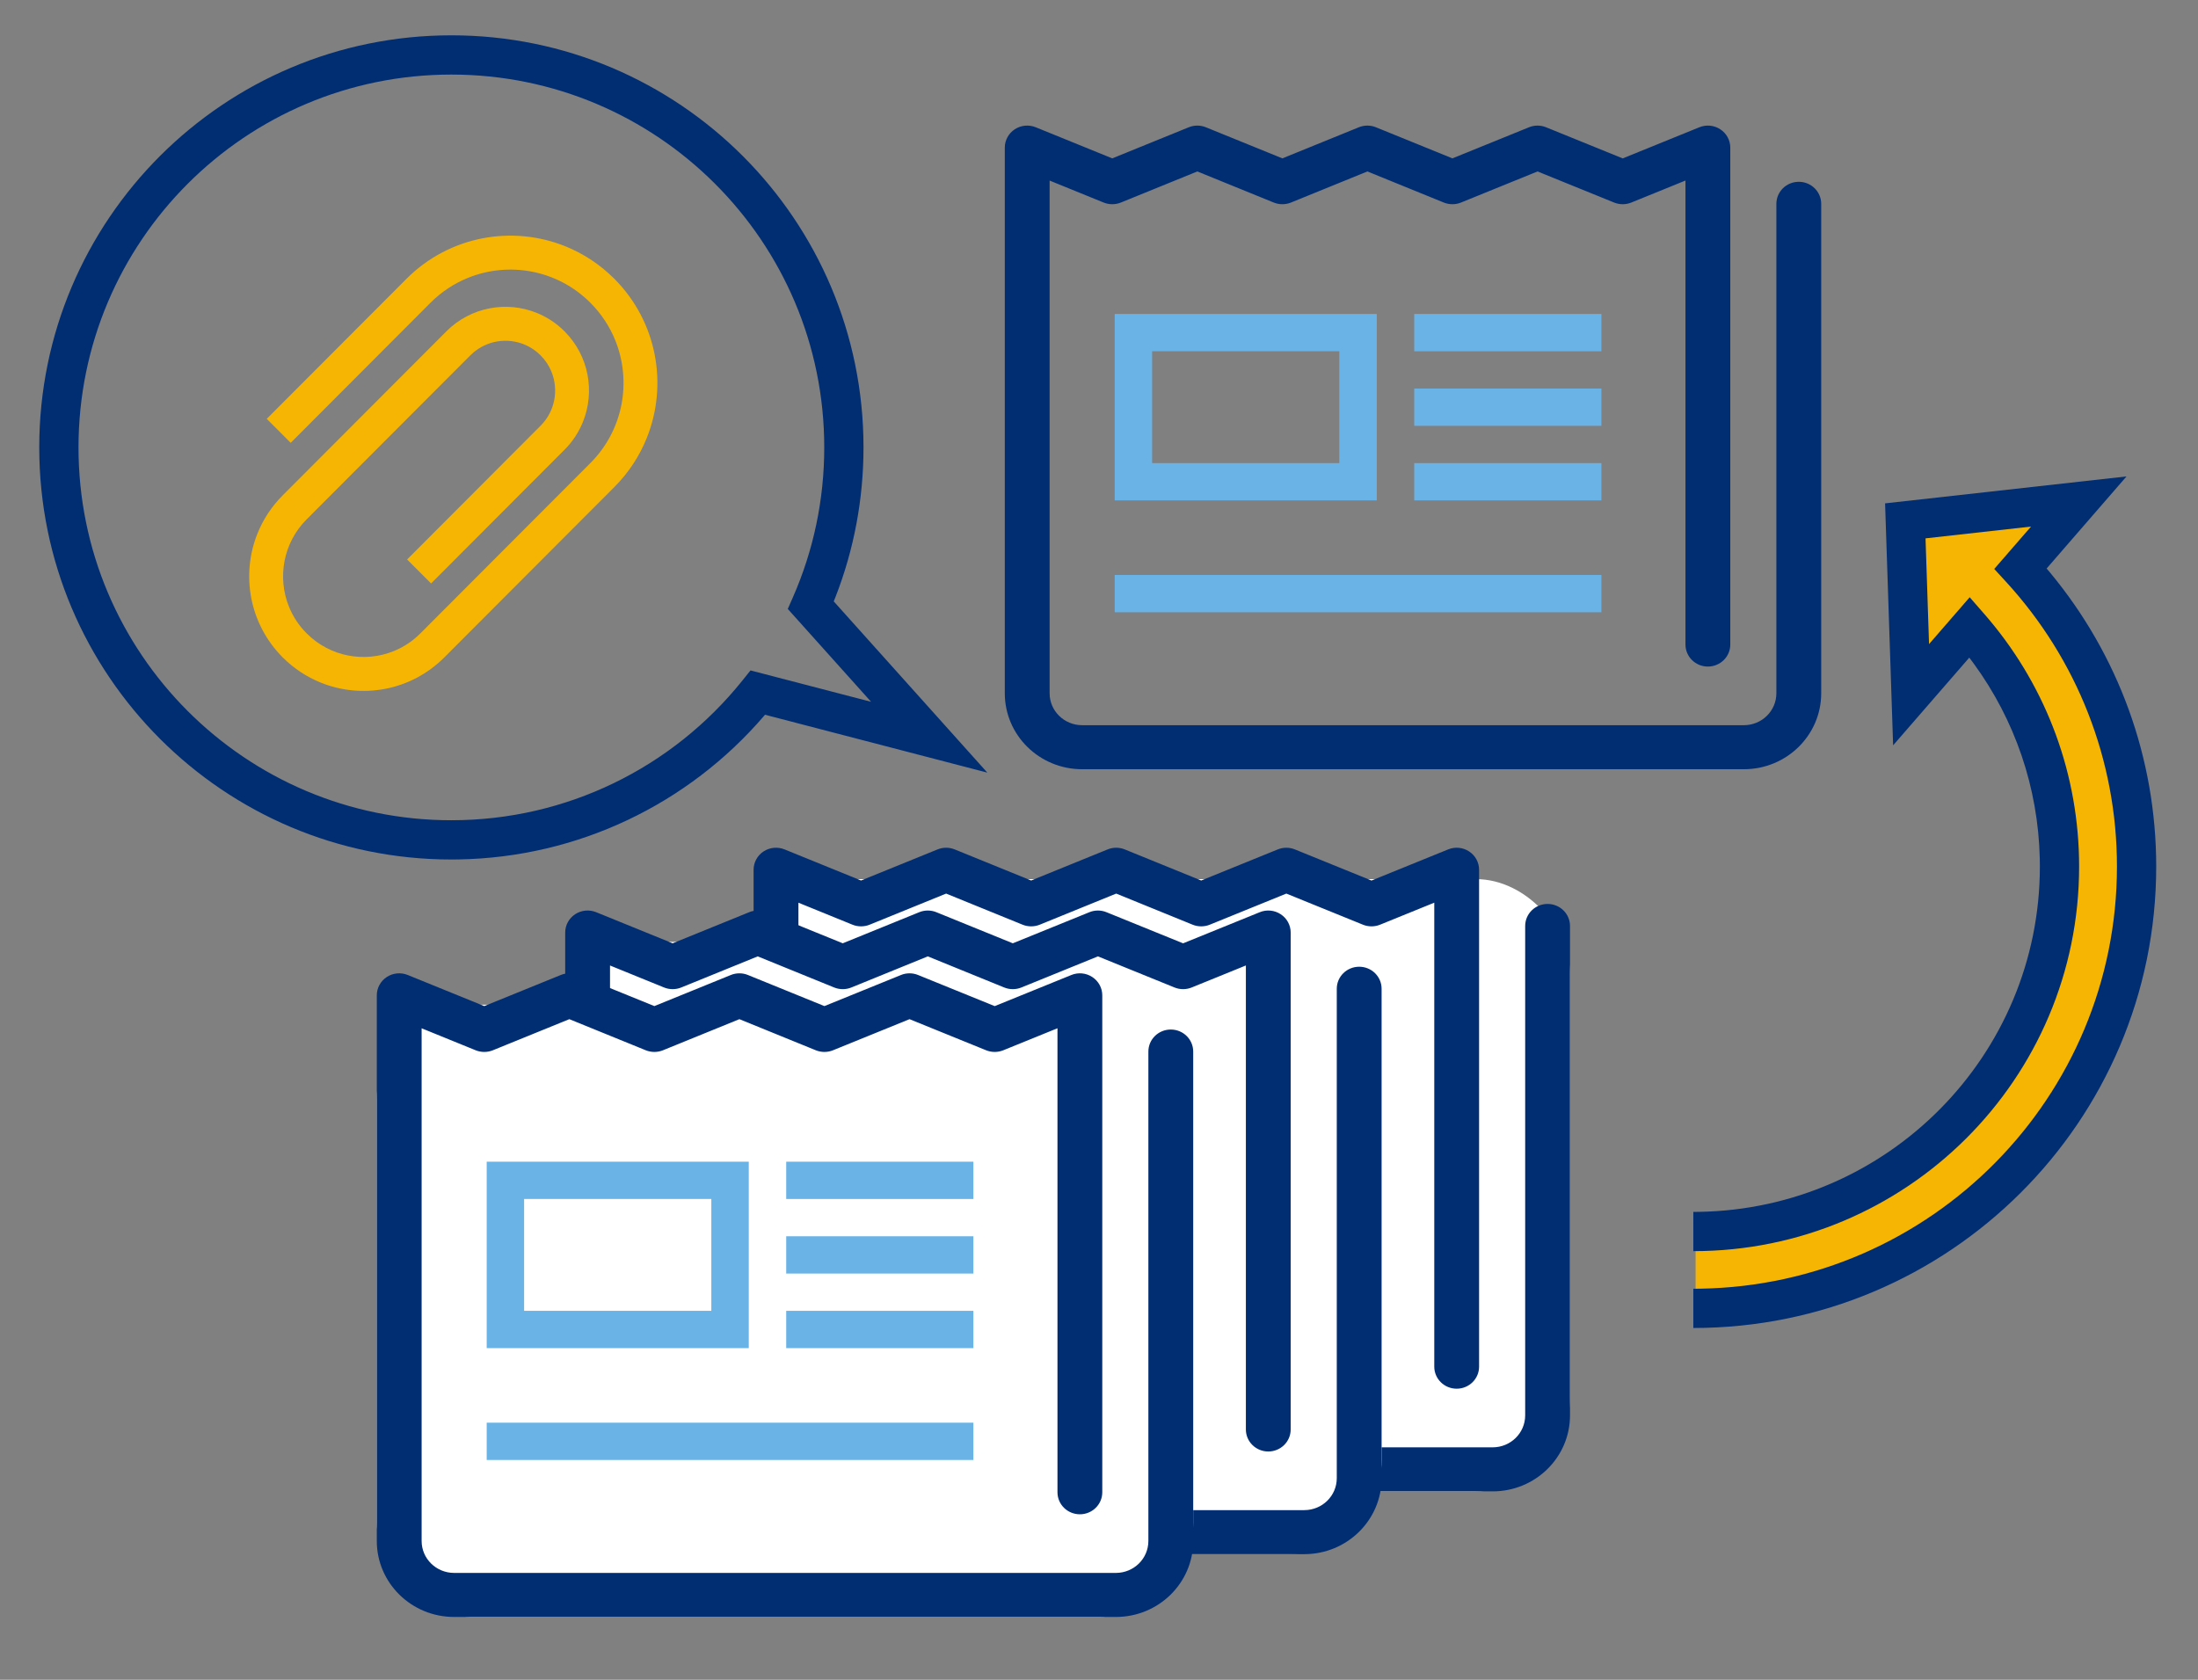 <?xml version="1.0" encoding="UTF-8"?>
<svg width="140px" height="107px" viewBox="0 0 140 107" version="1.1" xmlns="http://www.w3.org/2000/svg" xmlns:xlink="http://www.w3.org/1999/xlink">
    <rect x="0" y="0" width="140" height="107" fill="#808080" stroke="none"/>
    <title>Icon/140/メリット3</title>
    <g id="Icon/140/メリット3" stroke="none" stroke-width="1" fill="none" fill-rule="evenodd">
        <g id="Group-4" transform="translate(2.5, 2.25)">
            <g id="Group-5" transform="translate(104.975, 27.48)">
                <path d="M-6.163,42.085 C-6.163,29.205 4.248,18.762 17.089,18.762 C22.923,18.762 28.254,20.919 32.336,24.48 L28.033,28.215 L39.107,28.583 L40.34,17.535 L36.066,21.243 C31.061,16.656 24.403,13.852 17.089,13.852 C1.545,13.852 -11.058,26.492 -11.058,42.085" id="Stroke-1" fill="#F6B403" transform="translate(14.641, 27.969) scale(-1, 1) rotate(-90) translate(-14.641, -27.969) "></path>
                <path d="M17.396,13 C24.324,13 30.878,15.419 36.095,19.74 L36.379,19.98 L42.244,14.892 L40.529,30.269 L25.115,29.757 L30.703,24.906 L30.329,24.627 C26.74,22.003 22.43,20.515 17.884,20.415 L17.396,20.41 C5.368,20.41 -4.408,30.095 -4.602,42.118 L-4.605,42.483 L-7.105,42.483 C-7.105,28.913 3.864,17.91 17.396,17.91 C23.217,17.91 28.724,19.955 33.094,23.618 L33.466,23.936 L34.548,24.88 L31.564,27.469 L38.3,27.693 L39.05,20.973 L36.351,23.316 L35.529,22.562 C30.602,18.047 24.198,15.5 17.396,15.5 C2.691,15.5 -9.259,27.339 -9.496,42.037 L-9.5,42.483 L-12,42.483 C-12,26.201 1.16,13 17.396,13 Z" id="Stroke-1" fill="#012D72" fill-rule="nonzero" transform="translate(15.122, 27.741) scale(-1, 1) rotate(-90) translate(-15.122, -27.741) "></path>
            </g>
            <g id="Group-3" fill-rule="nonzero">
                <path d="M26.25,0 C11.753,0 -1.42108547e-14,11.753 -1.42108547e-14,26.25 C-1.42108547e-14,40.747 11.753,52.5 26.25,52.5 L26.706,52.496 C34.3,52.366 41.328,48.99 46.176,43.34 L46.225,43.279 L60.387,46.966 L50.604,36.058 L50.725,35.757 C51.892,32.755 52.5,29.544 52.5,26.25 C52.5,11.753 40.747,0 26.25,0 Z M26.25,2.5 C39.367,2.5 50,13.133 50,26.25 C50,29.583 49.314,32.818 48.002,35.801 L47.677,36.539 L52.983,42.455 L45.302,40.456 L44.796,41.088 C40.314,46.682 33.556,50 26.25,50 C13.133,50 2.5,39.367 2.5,26.25 C2.5,13.133 13.133,2.5 26.25,2.5 Z" id="Combined-Shape" fill="#012D72"></path>
                <path d="M20.814,29.654 L29.315,21.134 L27.789,19.605 L19.288,28.124 C18.77,28.642 18.379,29.246 18.119,29.889 C17.729,30.853 17.632,31.904 17.826,32.912 C18.021,33.92 18.511,34.888 19.288,35.666 C19.805,36.185 20.408,36.577 21.049,36.837 C22.012,37.228 23.061,37.325 24.066,37.13 C25.072,36.936 26.038,36.444 26.814,35.666 L37.24,25.218 C37.949,24.508 38.485,23.683 38.84,22.803 C39.374,21.484 39.507,20.044 39.24,18.665 C38.974,17.286 38.304,15.964 37.241,14.898 C36.532,14.187 35.708,13.652 34.831,13.295 C33.514,12.76 32.078,12.627 30.701,12.894 C29.325,13.16 28.005,13.832 26.942,14.898 L16.115,25.747 C15.203,26.66 14.516,27.721 14.059,28.851 C13.373,30.546 13.202,32.397 13.544,34.171 C13.887,35.943 14.747,37.642 16.115,39.013 C17.027,39.927 18.085,40.615 19.213,41.074 C20.904,41.761 22.752,41.932 24.521,41.589 C26.291,41.246 27.986,40.384 29.354,39.013 L38.256,30.092 L36.73,28.563 L27.828,37.484 C27.122,38.191 26.312,38.718 25.445,39.069 C24.147,39.598 22.721,39.73 21.358,39.466 C19.995,39.2 18.699,38.543 17.641,37.484 C16.936,36.777 16.41,35.965 16.058,35.096 C15.532,33.795 15.399,32.366 15.663,31 C15.928,29.635 16.584,28.336 17.641,27.276 L28.468,16.427 C28.97,15.924 29.546,15.549 30.162,15.299 C31.086,14.923 32.101,14.829 33.071,15.017 C34.041,15.206 34.961,15.673 35.714,16.427 C36.217,16.93 36.59,17.508 36.84,18.125 C37.215,19.05 37.309,20.068 37.121,21.04 C36.933,22.011 36.467,22.934 35.714,23.689 L25.288,34.136 C24.977,34.448 24.622,34.678 24.242,34.833 C23.672,35.065 23.045,35.123 22.446,35.007 C21.847,34.89 21.281,34.603 20.814,34.136 C20.503,33.825 20.273,33.469 20.119,33.088 C19.888,32.517 19.829,31.888 19.945,31.288 C20.062,30.688 20.348,30.12 20.814,29.654 Z" id="Path-Copy-2" fill="#F6B403" transform="translate(26.373, 27.261) rotate(-180) translate(-26.373, -27.261) "></path>
            </g>
            <g id="Group" transform="translate(61.5, 5.75)" fill-rule="nonzero">
                <path d="M50.573,3.581 C49.784,3.581 49.145,4.208 49.145,4.984 L49.145,36.161 C49.144,37.287 48.218,38.193 47.077,38.195 L4.923,38.195 C3.782,38.193 2.856,37.287 2.855,36.161 L2.855,3.502 L6.298,4.903 C6.645,5.044 7.044,5.044 7.391,4.903 L12.263,2.921 L17.133,4.903 C17.48,5.044 17.879,5.044 18.226,4.903 L23.095,2.921 L27.964,4.903 C28.311,5.044 28.708,5.044 29.056,4.903 L33.932,2.921 L38.812,4.903 C39.159,5.044 39.555,5.044 39.902,4.903 L43.355,3.5 L43.355,33.057 C43.355,33.832 43.993,34.46 44.782,34.46 C45.571,34.46 46.209,33.832 46.209,33.057 L46.209,1.403 C46.209,0.935 45.972,0.498 45.575,0.238 C45.179,-0.024 44.678,-0.073 44.237,0.108 L39.357,2.09 L34.477,0.108 C34.129,-0.035 33.734,-0.035 33.386,0.108 L28.51,2.088 L23.641,0.108 C23.294,-0.035 22.896,-0.035 22.548,0.108 L17.679,2.088 L12.809,0.108 C12.46,-0.035 12.063,-0.035 11.716,0.108 L6.844,2.088 L1.974,0.108 C1.532,-0.072 1.031,-0.024 0.634,0.236 C0.237,0.498 0,0.935 0,1.403 L0,36.161 C0,38.834 2.204,40.999 4.923,41 L47.077,41 C49.796,40.999 52,38.834 52,36.161 L52,4.984 C52,4.208 51.36,3.581 50.573,3.581 Z" id="Path" fill="#012D72"></path>
                <path d="M38,28.625 L38,31 L7,31 L7,28.625 L38,28.625 Z M23.692,12 L23.692,23.875 L7,23.875 L7,12 L23.692,12 Z M38,21.5 L38,23.875 L26.077,23.875 L26.077,21.5 L38,21.5 Z M21.307,14.374 L9.383,14.374 L9.383,21.499 L21.307,21.499 L21.307,14.374 Z M38,16.75 L38,19.125 L26.077,19.125 L26.077,16.75 L38,16.75 Z M38,12 L38,14.375 L26.077,14.375 L26.077,12 L38,12 Z" id="Combined-Shape" fill="#69B3E7"></path>
            </g>
            <g id="Group-2" transform="translate(21.5, 51.75)">
                <g id="Group" transform="translate(24, 0)">
                    <rect id="Rectangle" fill="#FFFFFF" x="0" y="2" width="52" height="39" rx="6"></rect>
                    <path d="M50.573,3.581 C49.784,3.581 49.145,4.208 49.145,4.984 L49.145,36.161 C49.144,37.287 48.218,38.193 47.077,38.195 L4.923,38.195 C3.782,38.193 2.856,37.287 2.855,36.161 L2.855,3.502 L6.298,4.903 C6.645,5.044 7.044,5.044 7.391,4.903 L12.263,2.921 L17.133,4.903 C17.48,5.044 17.879,5.044 18.226,4.903 L23.095,2.921 L27.964,4.903 C28.311,5.044 28.708,5.044 29.056,4.903 L33.932,2.921 L38.812,4.903 C39.159,5.044 39.555,5.044 39.902,4.903 L43.355,3.5 L43.355,33.057 C43.355,33.832 43.993,34.46 44.782,34.46 C45.571,34.46 46.209,33.832 46.209,33.057 L46.209,1.403 C46.209,0.935 45.972,0.498 45.575,0.238 C45.179,-0.024 44.678,-0.073 44.237,0.108 L39.357,2.09 L34.477,0.108 C34.129,-0.035 33.734,-0.035 33.386,0.108 L28.51,2.088 L23.641,0.108 C23.294,-0.035 22.896,-0.035 22.548,0.108 L17.679,2.088 L12.809,0.108 C12.46,-0.035 12.063,-0.035 11.716,0.108 L6.844,2.088 L1.974,0.108 C1.532,-0.072 1.031,-0.024 0.634,0.236 C0.237,0.498 0,0.935 0,1.403 L0,36.161 C0,38.834 2.204,40.999 4.923,41 L47.077,41 C49.796,40.999 52,38.834 52,36.161 L52,4.984 C52,4.208 51.36,3.581 50.573,3.581 Z" id="Path" fill="#012D72" fill-rule="nonzero"></path>
                    <path d="M38,28.625 L38,31 L7,31 L7,28.625 L38,28.625 Z M23.692,12 L23.692,23.875 L7,23.875 L7,12 L23.692,12 Z M38,21.5 L38,23.875 L26.077,23.875 L26.077,21.5 L38,21.5 Z M21.307,14.374 L9.383,14.374 L9.383,21.499 L21.307,21.499 L21.307,14.374 Z M38,16.75 L38,19.125 L26.077,19.125 L26.077,16.75 L38,16.75 Z M38,12 L38,14.375 L26.077,14.375 L26.077,12 L38,12 Z" id="Combined-Shape" fill="#69B3E7" fill-rule="nonzero"></path>
                </g>
                <g id="Group" transform="translate(12, 4)">
                    <rect id="Rectangle" fill="#FFFFFF" x="0" y="2" width="52" height="39" rx="6"></rect>
                    <path d="M50.573,3.581 C49.784,3.581 49.145,4.208 49.145,4.984 L49.145,36.161 C49.144,37.287 48.218,38.193 47.077,38.195 L4.923,38.195 C3.782,38.193 2.856,37.287 2.855,36.161 L2.855,3.502 L6.298,4.903 C6.645,5.044 7.044,5.044 7.391,4.903 L12.263,2.921 L17.133,4.903 C17.48,5.044 17.879,5.044 18.226,4.903 L23.095,2.921 L27.964,4.903 C28.311,5.044 28.708,5.044 29.056,4.903 L33.932,2.921 L38.812,4.903 C39.159,5.044 39.555,5.044 39.902,4.903 L43.355,3.5 L43.355,33.057 C43.355,33.832 43.993,34.46 44.782,34.46 C45.571,34.46 46.209,33.832 46.209,33.057 L46.209,1.403 C46.209,0.935 45.972,0.498 45.575,0.238 C45.179,-0.024 44.678,-0.073 44.237,0.108 L39.357,2.09 L34.477,0.108 C34.129,-0.035 33.734,-0.035 33.386,0.108 L28.51,2.088 L23.641,0.108 C23.294,-0.035 22.896,-0.035 22.548,0.108 L17.679,2.088 L12.809,0.108 C12.46,-0.035 12.063,-0.035 11.716,0.108 L6.844,2.088 L1.974,0.108 C1.532,-0.072 1.031,-0.024 0.634,0.236 C0.237,0.498 0,0.935 0,1.403 L0,36.161 C0,38.834 2.204,40.999 4.923,41 L47.077,41 C49.796,40.999 52,38.834 52,36.161 L52,4.984 C52,4.208 51.36,3.581 50.573,3.581 Z" id="Path" fill="#012D72" fill-rule="nonzero"></path>
                    <path d="M38,28.625 L38,31 L7,31 L7,28.625 L38,28.625 Z M23.692,12 L23.692,23.875 L7,23.875 L7,12 L23.692,12 Z M38,21.5 L38,23.875 L26.077,23.875 L26.077,21.5 L38,21.5 Z M21.307,14.374 L9.383,14.374 L9.383,21.499 L21.307,21.499 L21.307,14.374 Z M38,16.75 L38,19.125 L26.077,19.125 L26.077,16.75 L38,16.75 Z M38,12 L38,14.375 L26.077,14.375 L26.077,12 L38,12 Z" id="Combined-Shape" fill="#69B3E7" fill-rule="nonzero"></path>
                </g>
                <g id="Group" transform="translate(0, 8)">
                    <rect id="Rectangle" fill="#FFFFFF" x="0" y="2" width="52" height="39" rx="6"></rect>
                    <path d="M50.573,3.581 C49.784,3.581 49.145,4.208 49.145,4.984 L49.145,36.161 C49.144,37.287 48.218,38.193 47.077,38.195 L4.923,38.195 C3.782,38.193 2.856,37.287 2.855,36.161 L2.855,3.502 L6.298,4.903 C6.645,5.044 7.044,5.044 7.391,4.903 L12.263,2.921 L17.133,4.903 C17.48,5.044 17.879,5.044 18.226,4.903 L23.095,2.921 L27.964,4.903 C28.311,5.044 28.708,5.044 29.056,4.903 L33.932,2.921 L38.812,4.903 C39.159,5.044 39.555,5.044 39.902,4.903 L43.355,3.5 L43.355,33.057 C43.355,33.832 43.993,34.46 44.782,34.46 C45.571,34.46 46.209,33.832 46.209,33.057 L46.209,1.403 C46.209,0.935 45.972,0.498 45.575,0.238 C45.179,-0.024 44.678,-0.073 44.237,0.108 L39.357,2.09 L34.477,0.108 C34.129,-0.035 33.734,-0.035 33.386,0.108 L28.51,2.088 L23.641,0.108 C23.294,-0.035 22.896,-0.035 22.548,0.108 L17.679,2.088 L12.809,0.108 C12.46,-0.035 12.063,-0.035 11.716,0.108 L6.844,2.088 L1.974,0.108 C1.532,-0.072 1.031,-0.024 0.634,0.236 C0.237,0.498 0,0.935 0,1.403 L0,36.161 C0,38.834 2.204,40.999 4.923,41 L47.077,41 C49.796,40.999 52,38.834 52,36.161 L52,4.984 C52,4.208 51.36,3.581 50.573,3.581 Z" id="Path" fill="#012D72" fill-rule="nonzero"></path>
                    <path d="M38,28.625 L38,31 L7,31 L7,28.625 L38,28.625 Z M23.692,12 L23.692,23.875 L7,23.875 L7,12 L23.692,12 Z M38,21.5 L38,23.875 L26.077,23.875 L26.077,21.5 L38,21.5 Z M21.307,14.374 L9.383,14.374 L9.383,21.499 L21.307,21.499 L21.307,14.374 Z M38,16.75 L38,19.125 L26.077,19.125 L26.077,16.75 L38,16.75 Z M38,12 L38,14.375 L26.077,14.375 L26.077,12 L38,12 Z" id="Combined-Shape" fill="#69B3E7" fill-rule="nonzero"></path>
                </g>
            </g>
        </g>
    </g>
</svg>